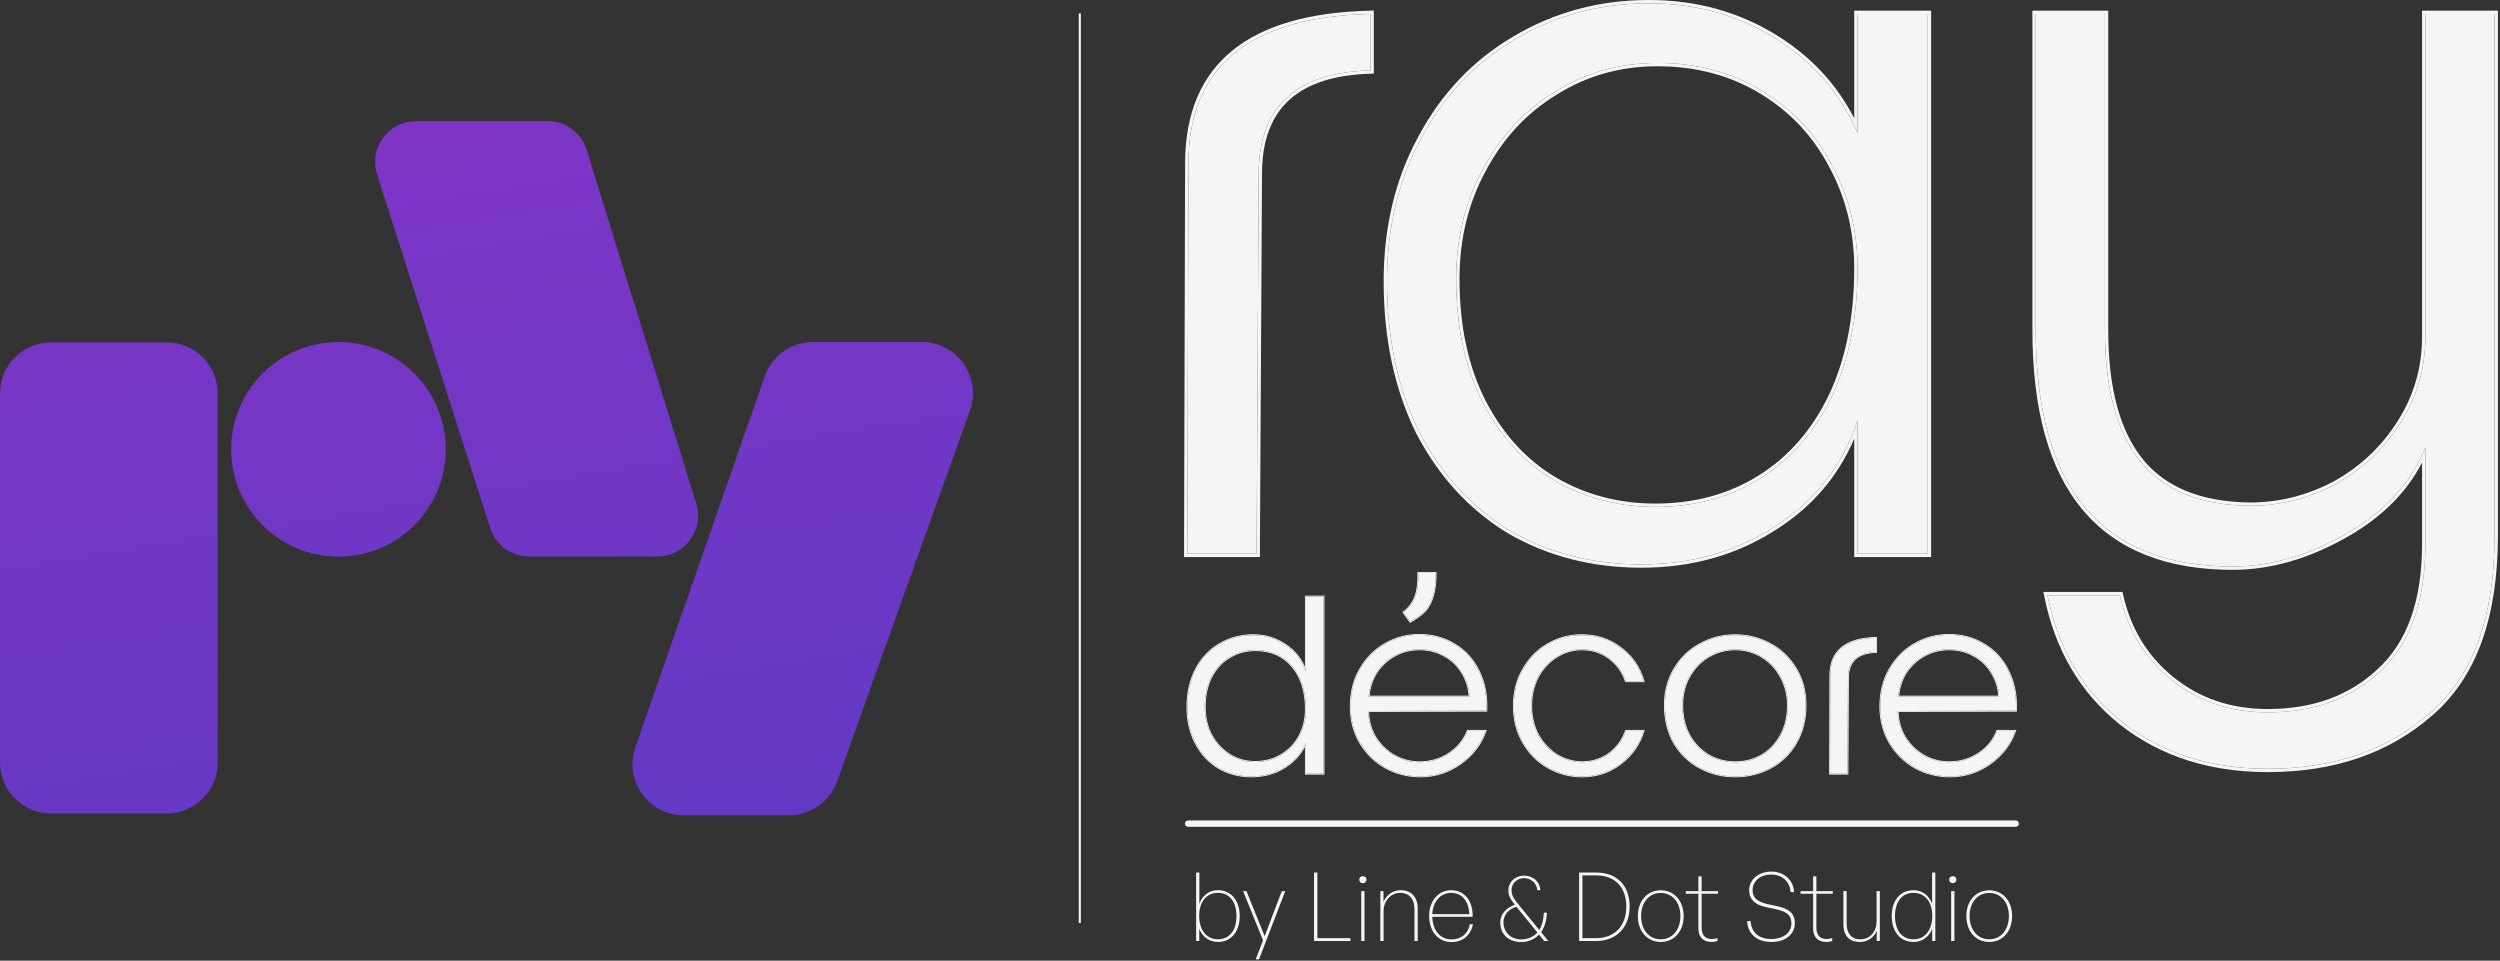 <svg xmlns="http://www.w3.org/2000/svg" width="687" height="264" viewBox="0 0 687 264" fill="none"><rect x="0" y="0" width="687" height="264" fill="#333333" stroke="none"/><path d="M0 108.131C0 100.369 6.292 94.078 14.053 94.078H45.773C53.534 94.078 59.826 100.369 59.826 108.131V209.513C59.826 217.274 53.534 223.566 45.773 223.566H14.053C6.292 223.566 0 217.274 0 209.513V108.131Z" fill="url(#paint0_linear_2411_837)"></path><path d="M122.494 123.484C122.494 139.77 109.292 152.971 93.007 152.971C76.721 152.971 63.52 139.77 63.52 123.484C63.52 107.199 76.721 93.997 93.007 93.997C109.292 93.997 122.494 107.199 122.494 123.484Z" fill="url(#paint1_linear_2411_837)"></path><path d="M103.627 47.957C101.306 40.703 106.718 33.288 114.335 33.288H150.474C155.4 33.288 159.753 36.496 161.212 41.202L191.334 138.368C193.576 145.603 188.169 152.94 180.595 152.94H145.428C140.539 152.94 136.21 149.78 134.72 145.124L103.627 47.957Z" fill="url(#paint2_linear_2411_837)"></path><path d="M266.536 112.787C269.813 103.633 263.028 93.997 253.305 93.997H223.419C217.441 93.997 212.118 97.778 210.15 103.422L174.59 205.366C171.404 214.501 178.185 224.048 187.859 224.048H216.808C222.743 224.048 228.038 220.319 230.038 214.731L266.536 112.787Z" fill="url(#paint3_linear_2411_837)"></path><path fill-rule="evenodd" clip-rule="evenodd" d="M296.436 253.651V3.685H297.017V253.651H296.436Z" fill="#F5F5F5"></path><path d="M623.196 211.262C607.398 211.262 594.038 206.971 583.116 198.39C572.388 189.808 565.562 178.203 562.637 163.575H582.53C584.676 173.132 589.357 180.836 596.573 186.687C603.985 192.734 612.859 195.757 623.196 195.757C635.873 195.757 646.21 191.953 654.207 184.347C662.398 176.74 666.494 165.136 666.494 149.533V122.91C662.593 132.662 655.377 140.561 644.845 146.607C634.313 152.653 623.878 155.676 613.541 155.676C577.459 155.676 559.418 134.027 559.418 90.729V3.84H578.435V90.729C578.435 106.722 581.653 118.717 588.089 126.713C594.525 134.71 604.57 138.806 618.222 139.001C626.414 139.001 634.215 137.05 641.627 133.15C649.038 129.054 654.987 123.495 659.473 116.474C664.154 109.257 666.494 101.261 666.494 92.484V3.84H685.51V147.192C685.51 169.427 679.659 185.615 667.957 195.757C656.255 206.094 641.334 211.262 623.196 211.262Z" fill="#F5F5F5"></path><path fill-rule="evenodd" clip-rule="evenodd" d="M582.551 199.109L582.544 199.104C571.634 190.376 564.704 178.574 561.74 163.755L561.521 162.661H583.262L583.423 163.375C585.526 172.743 590.102 180.263 597.149 185.977L597.151 185.979C604.386 191.881 613.051 194.842 623.196 194.842C635.676 194.842 645.775 191.105 653.576 183.684L653.581 183.68L653.584 183.677C661.525 176.303 665.58 164.985 665.58 149.533V127.112C661.343 135.321 654.566 142.081 645.3 147.4C634.654 153.512 624.064 156.591 613.541 156.591C595.311 156.591 581.487 151.114 572.247 140.025C563.032 128.968 558.504 112.482 558.504 90.729V2.925H579.349V90.729C579.349 106.623 582.551 118.375 588.802 126.14C595.014 133.858 604.756 137.892 618.229 138.086C626.263 138.085 633.914 136.174 641.192 132.345C648.469 128.322 654.301 122.87 658.702 115.981L658.706 115.976C663.288 108.911 665.58 101.088 665.58 92.484V2.925H686.425V147.192C686.425 169.571 680.535 186.065 668.558 196.446C656.663 206.951 641.517 212.177 623.196 212.177C607.222 212.177 593.656 207.834 582.551 199.109ZM667.957 195.757C679.659 185.615 685.51 169.427 685.51 147.192V3.84H666.494V92.484C666.494 101.261 664.154 109.257 659.473 116.474C654.987 123.495 649.038 129.054 641.627 133.15C634.215 137.05 626.414 139.001 618.222 139.001C604.57 138.806 594.525 134.71 588.089 126.713C581.653 118.717 578.435 106.722 578.435 90.729V3.84H559.418V90.729C559.418 134.027 577.459 155.676 613.541 155.676C623.878 155.676 634.313 152.653 644.845 146.607C654.602 141.006 661.514 133.814 665.58 125.032C665.902 124.335 666.207 123.627 666.494 122.91V149.533C666.494 165.136 662.398 176.74 654.207 184.347C646.21 191.953 635.873 195.757 623.196 195.757C612.859 195.757 603.985 192.734 596.573 186.687C589.357 180.836 584.676 173.132 582.53 163.575H562.637C562.698 163.882 562.761 164.186 562.825 164.49C565.85 178.688 572.613 189.988 583.116 198.39C594.038 206.971 607.398 211.262 623.196 211.262C641.334 211.262 656.255 206.094 667.957 195.757Z" fill="#F5F5F5"></path><path d="M451.063 155.092C437.606 155.092 425.513 151.971 414.786 145.73C404.254 139.294 395.965 130.225 389.919 118.522C384.068 106.625 381.142 92.875 381.142 77.272C381.142 62.644 384.263 49.577 390.504 38.069C396.745 26.367 405.327 17.298 416.249 10.861C427.366 4.23 439.653 0.915 453.111 0.915C465.984 0.915 477.588 4.133 487.925 10.569C498.262 17.005 505.771 25.684 510.452 36.606V3.84H529.761V152.166H510.452V115.597C506.356 127.884 498.847 137.539 487.925 144.56C477.198 151.581 464.911 155.092 451.063 155.092ZM400.158 76.687C400.158 89.754 402.596 101.066 407.472 110.623C412.348 119.985 418.882 127.104 427.073 131.98C435.46 136.856 444.724 139.294 454.866 139.294C465.788 139.294 475.443 136.661 483.829 131.395C492.216 126.129 498.75 118.62 503.431 108.868C508.112 98.921 510.452 87.219 510.452 73.761C510.452 63.424 508.112 53.965 503.431 45.383C498.945 36.801 492.509 29.975 484.122 24.904C475.735 19.833 466.179 17.298 455.452 17.298C445.115 17.298 435.753 19.931 427.366 25.197C418.979 30.268 412.348 37.387 407.472 46.553C402.596 55.525 400.158 65.57 400.158 76.687Z" fill="#F5F5F5"></path><path fill-rule="evenodd" clip-rule="evenodd" d="M414.318 146.516L414.309 146.51C403.625 139.981 395.224 130.783 389.106 118.942L389.102 118.934L389.098 118.926C383.175 106.883 380.228 92.99 380.228 77.272C380.228 62.511 383.378 49.291 389.699 37.636C396.015 25.795 404.711 16.6 415.783 10.075C427.047 3.356 439.496 0 453.111 0C466.144 0 477.918 3.261 488.409 9.793C497.694 15.574 504.742 23.149 509.538 32.508V2.926H530.675V153.081H509.538V120.58C505.132 130.858 498.089 139.113 488.423 145.327C477.536 152.452 465.073 156.006 451.063 156.006C437.458 156.006 425.205 152.85 414.326 146.521L414.318 146.516ZM509.538 118.15C509.859 117.312 510.164 116.461 510.452 115.597V152.166H529.761V3.84H510.452V36.606C510.158 35.921 509.854 35.245 509.538 34.577C504.818 24.604 497.614 16.601 487.925 10.569C477.588 4.133 465.984 0.915 453.111 0.915C439.653 0.915 427.366 4.23 416.249 10.861C405.327 17.298 396.745 26.367 390.504 38.069C384.263 49.577 381.142 62.644 381.142 77.272C381.142 92.875 384.068 106.625 389.919 118.522C395.965 130.225 404.254 139.294 414.786 145.73C425.513 151.971 437.606 155.092 451.063 155.092C464.911 155.092 477.198 151.581 487.925 144.56C498.079 138.032 505.284 129.229 509.538 118.15ZM502.624 45.814L502.62 45.807C498.213 37.375 491.894 30.672 483.649 25.687C475.418 20.71 466.028 18.212 455.452 18.212C445.279 18.212 436.087 20.801 427.852 25.971L427.846 25.975L427.839 25.979C419.602 30.96 413.083 37.953 408.28 46.983L408.276 46.99C403.479 55.816 401.073 65.708 401.073 76.687C401.073 89.639 403.489 100.802 408.285 110.204C413.09 119.429 419.51 126.412 427.537 131.191C435.776 135.981 444.88 138.379 454.866 138.379C465.635 138.379 475.117 135.786 483.343 130.62C491.569 125.455 497.991 118.085 502.605 108.476C507.216 98.675 509.538 87.112 509.538 73.761C509.538 63.568 507.231 54.261 502.628 45.821L502.624 45.814ZM503.431 108.868C498.75 118.62 492.216 126.129 483.829 131.395C475.443 136.661 465.788 139.294 454.866 139.294C444.724 139.294 435.46 136.856 427.073 131.98C418.882 127.104 412.348 119.985 407.472 110.623C402.596 101.066 400.158 89.754 400.158 76.687C400.158 65.57 402.596 55.525 407.472 46.553C412.348 37.387 418.979 30.268 427.366 25.197C435.753 19.931 445.115 17.298 455.452 17.298C466.179 17.298 475.735 19.833 484.122 24.904C492.509 29.975 498.945 36.801 503.431 45.383C508.112 53.965 510.452 63.424 510.452 73.761C510.452 87.219 508.112 98.921 503.431 108.868Z" fill="#F5F5F5"></path><path d="M326.58 44.505C326.775 18.175 343.451 4.62 376.607 3.84V19.345C356.128 19.93 345.889 29.39 345.889 47.723L345.304 152.166H326.288L326.58 44.505Z" fill="#F5F5F5"></path><path fill-rule="evenodd" clip-rule="evenodd" d="M325.666 44.498C325.765 31.128 330.059 20.869 338.656 13.881C347.217 6.923 359.909 3.318 376.586 2.925L377.522 2.903V20.234L376.634 20.259C366.514 20.548 359.085 23.027 354.189 27.55C349.311 32.057 346.803 38.727 346.803 47.723V47.728L346.213 153.08H325.371L325.666 44.498ZM326.288 152.166L326.58 44.505C326.773 18.418 343.144 4.871 375.693 3.864C375.996 3.855 376.301 3.847 376.607 3.84V19.345C356.128 19.93 345.889 29.39 345.889 47.723L345.304 152.166H326.288Z" fill="#F5F5F5"></path><path d="M535.859 213.36C532.47 213.36 529.303 212.574 526.356 211.003C523.459 209.382 521.126 207.123 519.358 204.226C517.59 201.279 516.706 197.915 516.706 194.134C516.706 190.254 517.566 186.841 519.284 183.894C521.003 180.899 523.287 178.591 526.135 176.97C529.033 175.3 532.151 174.465 535.49 174.465C539.174 174.465 542.439 175.349 545.288 177.117C548.185 178.836 550.395 181.292 551.917 184.484C553.489 187.627 554.176 191.236 553.98 195.312L521.494 195.386C521.543 198.038 522.206 200.444 523.483 202.605C524.809 204.717 526.528 206.386 528.64 207.614C530.801 208.842 533.133 209.456 535.638 209.456C538.683 209.456 541.408 208.645 543.814 207.025C546.221 205.404 547.891 203.342 548.824 200.837H553.759C552.531 204.422 550.248 207.418 546.908 209.824C543.569 212.181 539.886 213.36 535.859 213.36ZM549.339 191.408C549.241 189.051 548.578 186.89 547.35 184.926C546.172 182.912 544.551 181.341 542.489 180.211C540.426 179.033 538.118 178.443 535.564 178.443C533.158 178.443 530.923 179.008 528.861 180.138C526.847 181.218 525.178 182.74 523.852 184.705C522.575 186.669 521.838 188.904 521.642 191.408H549.339Z" fill="#F5F5F5"></path><path fill-rule="evenodd" clip-rule="evenodd" d="M526.236 211.217C523.301 209.575 520.938 207.286 519.149 204.353L519.148 204.352C517.355 201.363 516.461 197.955 516.461 194.134C516.461 190.217 517.329 186.76 519.072 183.772C520.811 180.741 523.125 178.4 526.013 176.757C528.948 175.066 532.108 174.22 535.49 174.22C539.214 174.22 542.525 175.114 545.415 176.908C548.355 178.652 550.596 181.144 552.138 184.376C553.73 187.562 554.423 191.214 554.225 195.324L554.214 195.557L521.746 195.631C521.83 198.143 522.48 200.424 523.693 202.477C524.998 204.554 526.687 206.195 528.762 207.401C530.885 208.608 533.176 209.21 535.638 209.21C538.636 209.21 541.314 208.413 543.677 206.821C546.045 205.227 547.68 203.204 548.594 200.751L548.653 200.592H554.102L553.991 200.917C552.745 204.554 550.429 207.59 547.052 210.023L547.05 210.024C543.67 212.41 539.937 213.605 535.859 213.605C532.431 213.605 529.223 212.81 526.241 211.219L526.236 211.217ZM523.483 202.605C522.246 200.511 521.585 198.186 521.501 195.631C521.498 195.55 521.496 195.468 521.494 195.386L553.98 195.312C554.176 191.236 553.489 187.627 551.917 184.484C550.395 181.292 548.185 178.836 545.288 177.117C542.439 175.349 539.174 174.465 535.49 174.465C532.151 174.465 529.033 175.3 526.135 176.97C523.287 178.591 521.003 180.899 519.284 183.894C517.566 186.841 516.706 190.254 516.706 194.134C516.706 197.915 517.59 201.279 519.358 204.226C521.126 207.123 523.459 209.382 526.356 211.003C529.303 212.574 532.47 213.36 535.859 213.36C539.886 213.36 543.569 212.181 546.908 209.824C550.171 207.473 552.426 204.559 553.673 201.082C553.702 201.001 553.731 200.919 553.759 200.837H548.824C547.891 203.342 546.221 205.404 543.814 207.025C541.408 208.645 538.683 209.456 535.638 209.456C533.133 209.456 530.801 208.842 528.64 207.614C526.528 206.386 524.809 204.717 523.483 202.605ZM547.139 185.05C545.983 183.075 544.395 181.535 542.371 180.426L542.367 180.424C540.344 179.268 538.078 178.689 535.564 178.689C533.198 178.689 531.004 179.243 528.979 180.353L528.977 180.354C527 181.414 525.36 182.908 524.056 184.84C522.849 186.698 522.132 188.804 521.909 191.163H549.081C548.949 188.947 548.303 186.912 547.142 185.056L547.139 185.05ZM549.327 191.163C549.332 191.244 549.336 191.326 549.339 191.408H521.642C521.648 191.326 521.655 191.244 521.663 191.163C521.887 188.757 522.617 186.605 523.852 184.705C525.178 182.74 526.847 181.218 528.861 180.138C530.923 179.008 533.158 178.443 535.564 178.443C538.118 178.443 540.426 179.033 542.489 180.211C544.551 181.341 546.172 182.912 547.35 184.926C548.535 186.822 549.194 188.901 549.327 191.163Z" fill="#F5F5F5"></path><path d="M502.968 185.515C503.017 178.886 507.216 175.473 515.564 175.276V179.18C510.408 179.328 507.829 181.709 507.829 186.326L507.682 212.624H502.894L502.968 185.515Z" fill="#F5F5F5"></path><path fill-rule="evenodd" clip-rule="evenodd" d="M502.722 185.514C502.747 182.144 503.83 179.556 505.999 177.793C508.158 176.038 511.358 175.13 515.558 175.031L515.809 175.025V179.419L515.571 179.426C513.025 179.498 511.159 180.122 509.93 181.257C508.705 182.388 508.075 184.063 508.075 186.326V186.327L507.926 212.869H502.648L502.722 185.514ZM502.894 212.624L502.968 185.515C503.016 178.951 507.133 175.54 515.319 175.283C515.4 175.28 515.482 175.278 515.564 175.276V179.18C510.408 179.328 507.829 181.709 507.829 186.326L507.682 212.624H502.894Z" fill="#F5F5F5"></path><path d="M476.874 213.36C473.338 213.36 470.097 212.574 467.151 211.003C464.204 209.431 461.847 207.172 460.079 204.226C458.36 201.23 457.501 197.768 457.501 193.839C457.501 190.009 458.385 186.645 460.153 183.747C461.921 180.801 464.278 178.542 467.224 176.97C470.171 175.35 473.388 174.539 476.874 174.539C480.312 174.539 483.504 175.35 486.451 176.97C489.397 178.542 491.754 180.801 493.522 183.747C495.29 186.645 496.174 190.009 496.174 193.839C496.174 197.768 495.29 201.23 493.522 204.226C491.804 207.172 489.471 209.431 486.524 211.003C483.578 212.574 480.361 213.36 476.874 213.36ZM462.289 193.839C462.289 196.884 462.927 199.609 464.204 202.016C465.53 204.373 467.298 206.215 469.508 207.541C471.718 208.817 474.173 209.456 476.874 209.456C479.526 209.456 481.957 208.817 484.167 207.541C486.377 206.215 488.12 204.373 489.397 202.016C490.674 199.659 491.312 196.933 491.312 193.839C491.312 190.942 490.649 188.314 489.323 185.957C488.047 183.6 486.303 181.758 484.093 180.432C481.883 179.106 479.477 178.443 476.874 178.443C474.222 178.443 471.767 179.106 469.508 180.432C467.298 181.758 465.53 183.6 464.204 185.957C462.927 188.265 462.289 190.893 462.289 193.839Z" fill="#F5F5F5"></path><path fill-rule="evenodd" clip-rule="evenodd" d="M459.866 204.348C458.123 201.31 457.255 197.805 457.255 193.839C457.255 189.97 458.149 186.561 459.943 183.62C461.733 180.637 464.121 178.347 467.107 176.754C470.091 175.114 473.348 174.294 476.874 174.294C480.352 174.294 483.584 175.114 486.567 176.754C489.553 178.347 491.942 180.637 493.732 183.62C495.526 186.561 496.419 189.97 496.419 193.839C496.419 197.806 495.527 201.312 493.734 204.35C491.993 207.335 489.627 209.626 486.64 211.219C483.656 212.81 480.399 213.605 476.874 213.605C473.301 213.605 470.019 212.811 467.035 211.219C464.048 209.626 461.659 207.335 459.869 204.352L459.866 204.348ZM493.522 204.226C495.29 201.23 496.174 197.768 496.174 193.839C496.174 190.009 495.29 186.645 493.522 183.747C491.754 180.801 489.397 178.542 486.451 176.97C483.504 175.35 480.312 174.539 476.874 174.539C473.388 174.539 470.171 175.35 467.224 176.97C464.278 178.542 461.921 180.801 460.153 183.747C458.385 186.645 457.501 190.009 457.501 193.839C457.501 197.768 458.36 201.23 460.079 204.226C461.847 207.172 464.204 209.431 467.151 211.003C470.097 212.574 473.338 213.36 476.874 213.36C480.361 213.36 483.578 212.574 486.524 211.003C489.471 209.431 491.804 207.172 493.522 204.226ZM489.108 186.074C487.851 183.754 486.138 181.945 483.967 180.643C481.796 179.34 479.433 178.689 476.874 178.689C474.266 178.689 471.854 179.34 469.633 180.643C467.462 181.946 465.724 183.755 464.418 186.077C463.164 188.344 462.534 190.929 462.534 193.839C462.534 196.847 463.164 199.532 464.419 201.898C465.725 204.218 467.462 206.027 469.632 207.329C471.802 208.583 474.214 209.21 476.874 209.21C479.484 209.21 481.872 208.583 484.042 207.329C486.212 206.027 487.925 204.219 489.181 201.899C490.436 199.583 491.067 196.899 491.067 193.839C491.067 190.981 490.413 188.395 489.11 186.077L489.108 186.074ZM484.167 207.541C481.957 208.817 479.526 209.456 476.874 209.456C474.173 209.456 471.718 208.817 469.508 207.541C467.298 206.215 465.53 204.373 464.204 202.016C462.927 199.609 462.289 196.884 462.289 193.839C462.289 190.893 462.927 188.265 464.204 185.957C465.53 183.6 467.298 181.758 469.508 180.432C471.767 179.106 474.222 178.443 476.874 178.443C479.477 178.443 481.883 179.106 484.093 180.432C486.303 181.758 488.047 183.6 489.323 185.957C490.649 188.314 491.312 190.942 491.312 193.839C491.312 196.933 490.674 199.659 489.397 202.016C488.12 204.373 486.377 206.215 484.167 207.541Z" fill="#F5F5F5"></path><path d="M434.778 213.36C431.438 213.36 428.32 212.55 425.422 210.929C422.574 209.308 420.29 207.025 418.572 204.078C416.853 201.132 415.993 197.768 415.993 193.986C415.993 190.205 416.853 186.841 418.572 183.894C420.29 180.899 422.574 178.591 425.422 176.97C428.271 175.35 431.365 174.539 434.704 174.539C438.78 174.539 442.34 175.718 445.385 178.075C448.479 180.383 450.566 183.428 451.647 187.209H446.785C445.901 184.607 444.379 182.495 442.218 180.874C440.057 179.254 437.552 178.443 434.704 178.443C432.199 178.443 429.867 179.131 427.706 180.506C425.594 181.832 423.9 183.673 422.623 186.031C421.395 188.388 420.782 191.04 420.782 193.986C420.782 196.884 421.395 199.511 422.623 201.868C423.9 204.177 425.594 206.018 427.706 207.393C429.867 208.719 432.199 209.407 434.704 209.456C437.552 209.456 440.057 208.67 442.218 207.099C444.379 205.478 445.901 203.391 446.785 200.837H451.647C450.566 204.471 448.479 207.467 445.385 209.824C442.34 212.181 438.805 213.36 434.778 213.36Z" fill="#F5F5F5"></path><path fill-rule="evenodd" clip-rule="evenodd" d="M425.303 211.143L425.301 211.142C422.414 209.499 420.099 207.184 418.36 204.202C416.617 201.214 415.748 197.806 415.748 193.986C415.748 190.167 416.617 186.759 418.359 183.772C420.099 180.74 422.413 178.4 425.301 176.757C428.187 175.115 431.323 174.294 434.704 174.294C438.83 174.294 442.444 175.488 445.534 177.88C448.671 180.221 450.788 183.311 451.883 187.142L451.972 187.455H446.609L446.553 187.288C445.684 184.731 444.191 182.661 442.071 181.071C439.955 179.484 437.502 178.689 434.704 178.689C432.247 178.689 429.96 179.362 427.838 180.713L427.836 180.714C425.764 182.015 424.098 183.824 422.84 186.146C421.633 188.464 421.027 191.076 421.027 193.986C421.027 196.847 421.632 199.434 422.839 201.752C424.097 204.025 425.763 205.834 427.837 207.186C429.96 208.488 432.248 209.162 434.706 209.21C437.505 209.21 439.957 208.439 442.072 206.901C444.193 205.31 445.685 203.264 446.553 200.757L446.61 200.592H451.976L451.882 200.907C450.786 204.592 448.668 207.631 445.535 210.019C442.445 212.41 438.856 213.605 434.778 213.605C431.397 213.605 428.237 212.784 425.303 211.143ZM445.385 209.824C448.409 207.52 450.471 204.606 451.572 201.082C451.597 201.001 451.622 200.919 451.647 200.837H446.785C445.901 203.391 444.379 205.478 442.218 207.099C440.057 208.67 437.552 209.456 434.704 209.456C432.199 209.407 429.867 208.719 427.706 207.393C425.594 206.018 423.9 204.177 422.623 201.868C421.395 199.511 420.782 196.884 420.782 193.986C420.782 191.04 421.395 188.388 422.623 186.031C423.9 183.673 425.594 181.832 427.706 180.506C429.867 179.131 432.199 178.443 434.704 178.443C437.552 178.443 440.057 179.254 442.218 180.874C444.379 182.495 445.901 184.607 446.785 187.209H451.647C451.623 187.127 451.599 187.045 451.575 186.964C450.475 183.296 448.412 180.333 445.385 178.075C442.34 175.718 438.78 174.539 434.704 174.539C431.365 174.539 428.271 175.35 425.422 176.97C422.574 178.591 420.29 180.899 418.572 183.894C416.853 186.841 415.993 190.205 415.993 193.986C415.993 197.768 416.853 201.132 418.572 204.078C420.29 207.025 422.574 209.308 425.422 210.929C428.32 212.55 431.438 213.36 434.778 213.36C438.805 213.36 442.34 212.181 445.385 209.824Z" fill="#F5F5F5"></path><path d="M390.329 213.36C386.94 213.36 383.773 212.574 380.826 211.003C377.929 209.382 375.596 207.123 373.828 204.226C372.06 201.279 371.176 197.915 371.176 194.134C371.176 190.254 372.036 186.841 373.755 183.895C375.473 180.899 377.757 178.591 380.605 176.97C383.503 175.301 386.621 174.466 389.961 174.466C393.644 174.466 396.91 175.35 399.758 177.118C402.655 178.836 404.865 181.292 406.388 184.484C407.959 187.627 408.647 191.237 408.45 195.313L375.965 195.386C376.014 198.038 376.677 200.445 377.953 202.605C379.279 204.717 380.998 206.387 383.11 207.614C385.271 208.842 387.603 209.456 390.108 209.456C393.153 209.456 395.878 208.646 398.285 207.025C400.691 205.405 402.361 203.342 403.294 200.837H408.229C407.002 204.422 404.718 207.418 401.379 209.824C398.039 212.182 394.356 213.36 390.329 213.36ZM403.809 191.408C403.711 189.051 403.048 186.89 401.821 184.926C400.642 182.913 399.021 181.341 396.959 180.212C394.896 179.033 392.588 178.444 390.034 178.444C387.628 178.444 385.394 179.008 383.331 180.138C381.317 181.218 379.648 182.741 378.322 184.705C377.045 186.669 376.308 188.904 376.112 191.408H403.809ZM385.688 168.278C387.26 167.05 388.34 165.602 388.929 163.932C389.568 162.213 389.838 160.052 389.74 157.449H394.528C394.528 160.101 394.258 162.262 393.718 163.932C393.226 165.602 392.49 166.952 391.508 167.983C390.525 168.966 389.199 169.923 387.53 170.856L385.688 168.278Z" fill="#F5F5F5"></path><path fill-rule="evenodd" clip-rule="evenodd" d="M380.707 211.217C377.772 209.575 375.408 207.286 373.619 204.354L373.618 204.352C371.825 201.364 370.931 197.955 370.931 194.134C370.931 190.217 371.799 186.761 373.542 183.772C375.282 180.741 377.596 178.401 380.484 176.757C383.418 175.067 386.578 174.22 389.961 174.22C393.684 174.22 396.995 175.114 399.885 176.908C402.825 178.652 405.066 181.144 406.608 184.376C408.201 187.562 408.893 191.214 408.695 195.324L408.684 195.557L376.216 195.631C376.3 198.143 376.95 200.424 378.163 202.478C379.468 204.555 381.157 206.195 383.232 207.402C385.355 208.608 387.646 209.211 390.108 209.211C393.107 209.211 395.784 208.414 398.148 206.822C400.515 205.227 402.15 203.204 403.064 200.752L403.123 200.592H408.573L408.461 200.917C407.216 204.554 404.899 207.59 401.522 210.023L401.52 210.025C398.14 212.411 394.407 213.606 390.329 213.606C386.901 213.606 383.694 212.81 380.711 211.219L380.707 211.217ZM383.11 207.614C380.998 206.387 379.279 204.717 377.953 202.605C376.716 200.511 376.055 198.187 375.971 195.632C375.968 195.55 375.966 195.468 375.965 195.386L408.45 195.313C408.647 191.237 407.959 187.627 406.388 184.484C404.865 181.292 402.655 178.836 399.758 177.118C396.91 175.35 393.644 174.466 389.961 174.466C386.621 174.466 383.503 175.301 380.605 176.97C377.757 178.591 375.473 180.899 373.755 183.895C372.036 186.841 371.176 190.254 371.176 194.134C371.176 197.915 372.06 201.279 373.828 204.226C375.596 207.123 377.929 209.382 380.826 211.003C383.773 212.574 386.94 213.36 390.329 213.36C394.356 213.36 398.039 212.182 401.379 209.824C404.642 207.473 406.896 204.559 408.143 201.083C408.173 201.001 408.201 200.919 408.229 200.837H403.294C402.361 203.342 400.691 205.405 398.285 207.025C395.878 208.646 393.153 209.456 390.108 209.456C387.603 209.456 385.271 208.842 383.11 207.614ZM401.609 185.05C400.453 183.075 398.865 181.535 396.841 180.427L396.837 180.425C394.814 179.269 392.549 178.689 390.034 178.689C387.668 178.689 385.474 179.244 383.449 180.353L383.447 180.354C381.47 181.415 379.831 182.909 378.526 184.84C377.319 186.698 376.603 188.804 376.379 191.163H403.551C403.419 188.947 402.773 186.913 401.613 185.056L401.609 185.05ZM403.797 191.163C403.802 191.245 403.806 191.326 403.809 191.408H376.112C376.118 191.326 376.125 191.245 376.133 191.163C376.357 188.758 377.087 186.605 378.322 184.705C379.648 182.741 381.317 181.218 383.331 180.138C385.394 179.008 387.628 178.444 390.034 178.444C392.588 178.444 394.896 179.033 396.959 180.212C399.021 181.341 400.642 182.913 401.821 184.926C403.006 186.822 403.664 188.901 403.797 191.163ZM385.352 168.229L385.537 168.085C387.077 166.882 388.126 165.47 388.698 163.85L388.699 163.846C389.323 162.168 389.592 160.042 389.495 157.459L389.485 157.204H394.773V157.449C394.773 160.114 394.502 162.302 393.952 164.004C393.452 165.702 392.699 167.088 391.685 168.153L391.681 168.157C390.678 169.16 389.332 170.13 387.649 171.07L387.458 171.177L385.352 168.229ZM393.718 163.932C394.241 162.314 394.511 160.235 394.527 157.695C394.528 157.613 394.528 157.532 394.528 157.449H389.74C389.743 157.532 389.746 157.613 389.748 157.695C389.82 160.188 389.548 162.267 388.929 163.932C388.34 165.602 387.26 167.05 385.688 168.278L387.53 170.856C389.199 169.923 390.525 168.966 391.508 167.983C392.49 166.952 393.226 165.602 393.718 163.932Z" fill="#F5F5F5"></path><path d="M343.893 213.36C340.554 213.36 337.534 212.574 334.833 211.003C332.181 209.382 330.094 207.123 328.571 204.226C327.049 201.328 326.288 198.038 326.288 194.355C326.288 190.377 327.074 186.89 328.645 183.894C330.266 180.85 332.451 178.542 335.201 176.97C337.951 175.349 341.021 174.539 344.409 174.539C347.699 174.539 350.67 175.448 353.322 177.265C355.974 179.033 357.816 181.464 358.847 184.557V163.932H363.709V212.623H358.847V204.152C357.669 206.902 355.729 209.137 353.028 210.855C350.327 212.525 347.282 213.36 343.893 213.36ZM331.076 194.281C331.076 197.178 331.69 199.781 332.918 202.089C334.194 204.348 335.889 206.141 338 207.467C340.112 208.744 342.396 209.382 344.851 209.382C347.552 209.382 349.958 208.744 352.07 207.467C354.231 206.19 355.901 204.447 357.079 202.237C358.258 200.027 358.847 197.571 358.847 194.87C358.847 189.959 357.595 186.031 355.09 183.084C352.586 180.138 349.222 178.664 344.998 178.664C342.396 178.664 340.038 179.303 337.927 180.58C335.815 181.807 334.145 183.6 332.918 185.957C331.69 188.314 331.076 191.089 331.076 194.281Z" fill="#F5F5F5"></path><path fill-rule="evenodd" clip-rule="evenodd" d="M334.705 211.212C332.013 209.567 329.896 207.274 328.354 204.34C326.811 201.403 326.042 198.073 326.042 194.355C326.042 190.344 326.835 186.817 328.428 183.78L328.428 183.779C330.069 180.698 332.285 178.354 335.078 176.758C337.868 175.114 340.98 174.294 344.409 174.294C347.747 174.294 350.766 175.216 353.46 177.061C355.787 178.614 357.502 180.669 358.602 183.224V163.686H363.954V212.869H358.602V205.244C357.383 207.591 355.567 209.53 353.159 211.062L353.157 211.064C350.414 212.759 347.324 213.605 343.893 213.605C340.514 213.605 337.45 212.809 334.709 211.215L334.705 211.212ZM358.602 204.694C358.687 204.516 358.769 204.335 358.847 204.152V212.623H363.709V163.932H358.847V184.557C358.77 184.326 358.688 184.098 358.602 183.874C357.536 181.103 355.776 178.9 353.322 177.265C350.67 175.448 347.699 174.539 344.409 174.539C341.021 174.539 337.951 175.349 335.201 176.97C332.451 178.542 330.266 180.85 328.645 183.894C327.074 186.89 326.288 190.377 326.288 194.355C326.288 198.038 327.049 201.328 328.571 204.226C330.094 207.123 332.181 209.382 334.833 211.003C337.534 212.574 340.554 213.36 343.893 213.36C347.282 213.36 350.327 212.525 353.028 210.855C355.549 209.251 357.407 207.197 358.602 204.694ZM351.943 207.257L351.945 207.256C354.067 206.002 355.705 204.291 356.863 202.121C358.021 199.95 358.602 197.534 358.602 194.87C358.602 190.002 357.361 186.134 354.903 183.243C352.45 180.357 349.157 178.91 344.998 178.91C342.438 178.91 340.125 179.537 338.054 180.789L338.05 180.792C335.982 181.994 334.343 183.75 333.135 186.07C331.929 188.386 331.321 191.12 331.321 194.281C331.321 197.142 331.927 199.703 333.133 201.971C334.39 204.195 336.055 205.955 338.129 207.258C340.202 208.511 342.441 209.137 344.851 209.137C347.512 209.137 349.873 208.508 351.943 207.257ZM338 207.467C335.889 206.141 334.194 204.348 332.918 202.089C331.69 199.781 331.076 197.178 331.076 194.281C331.076 191.089 331.69 188.314 332.918 185.957C334.145 183.6 335.815 181.807 337.927 180.58C340.038 179.303 342.396 178.664 344.998 178.664C349.222 178.664 352.586 180.138 355.09 183.084C357.595 186.031 358.847 189.959 358.847 194.87C358.847 197.571 358.258 200.027 357.079 202.237C355.901 204.447 354.231 206.19 352.07 207.467C349.958 208.744 347.552 209.382 344.851 209.382C342.396 209.382 340.112 208.744 338 207.467Z" fill="#F5F5F5"></path><path d="M546.643 258.854C542.948 258.854 540.354 255.945 540.354 251.725C540.354 247.558 542.948 244.649 546.643 244.649C550.339 244.649 552.933 247.558 552.933 251.725C552.933 255.945 550.339 258.854 546.643 258.854ZM546.643 258.12C549.788 258.12 552.042 255.578 552.042 251.725C552.042 247.925 549.788 245.383 546.643 245.383C543.499 245.383 541.245 247.925 541.245 251.725C541.245 255.578 543.499 258.12 546.643 258.12Z" fill="#F5F5F5"></path><path d="M537.623 241.714C537.623 242.29 537.204 242.71 536.627 242.71C536.05 242.71 535.631 242.29 535.631 241.714C535.631 241.164 536.05 240.77 536.627 240.77C537.204 240.77 537.623 241.164 537.623 241.714ZM537.073 258.592H536.181V244.885H537.073V258.592Z" fill="#F5F5F5"></path><path d="M519.853 251.725C519.853 247.427 522.186 244.623 525.855 244.623C528.135 244.623 530.074 246.012 530.939 248.318V239.774H531.83V258.592H530.965V255.237C530.074 257.517 528.161 258.854 525.855 258.854C522.159 258.854 519.853 256.05 519.853 251.725ZM520.744 251.725C520.744 255.709 522.684 258.12 525.855 258.12C528.973 258.12 530.991 255.552 530.991 251.673C530.991 247.742 528.895 245.357 525.855 245.357C522.684 245.357 520.744 247.768 520.744 251.725Z" fill="#F5F5F5"></path><path d="M515.687 253.193V244.885H516.578V258.592H515.713V255.761C515.032 257.543 513.276 258.854 511.127 258.854C508.322 258.854 506.566 257.308 506.566 253.901V244.885H507.458V253.665C507.458 256.914 509.082 258.12 511.258 258.12C513.931 258.12 515.687 255.945 515.687 253.193Z" fill="#F5F5F5"></path><path d="M503.492 257.779V258.592C502.889 258.801 502.417 258.854 501.945 258.854C499.954 258.854 498.25 257.937 498.25 255.027V245.593H494.791V244.885H498.25V240.823H499.141V244.885H503.649V245.593H499.141V254.87C499.141 257.281 500.373 258.041 501.998 258.041C502.522 258.041 502.915 257.989 503.492 257.779Z" fill="#F5F5F5"></path><path d="M493.223 253.717C493.223 256.39 491.022 258.854 486.802 258.854C482.609 258.854 480.25 256.469 480.119 253.114H481.062C481.298 256.102 483.133 258.041 486.802 258.041C489.842 258.041 492.28 256.443 492.28 253.796C492.28 251.463 491.048 250.494 487.824 249.812L485.806 249.393C483.5 248.921 480.669 247.978 480.669 244.623C480.669 241.792 483.159 239.512 486.75 239.512C490.13 239.512 492.83 241.714 493.013 245.147H492.044C491.886 242.369 489.816 240.325 486.75 240.325C483.395 240.325 481.613 242.421 481.613 244.597C481.613 247.322 483.867 248.056 486.33 248.58L488.296 249C491.388 249.655 493.223 250.834 493.223 253.717Z" fill="#F5F5F5"></path><path d="M471.96 257.779V258.592C471.357 258.801 470.886 258.854 470.414 258.854C468.422 258.854 466.719 257.937 466.719 255.027V245.593H463.259V244.885H466.719V240.823H467.61V244.885H472.117V245.593H467.61V254.87C467.61 257.281 468.841 258.041 470.466 258.041C470.99 258.041 471.384 257.989 471.96 257.779Z" fill="#F5F5F5"></path><path d="M456.375 258.854C452.679 258.854 450.085 255.945 450.085 251.725C450.085 247.558 452.679 244.649 456.375 244.649C460.07 244.649 462.665 247.558 462.665 251.725C462.665 255.945 460.07 258.854 456.375 258.854ZM456.375 258.12C459.52 258.12 461.773 255.578 461.773 251.725C461.773 247.925 459.52 245.383 456.375 245.383C453.23 245.383 450.976 247.925 450.976 251.725C450.976 255.578 453.23 258.12 456.375 258.12Z" fill="#F5F5F5"></path><path d="M438.575 258.592H433.936V239.774H438.575C444.629 239.774 447.826 243.601 447.826 249.131C447.826 254.53 444.498 258.592 438.575 258.592ZM434.853 240.561V257.806H438.601C443.921 257.806 446.909 254.189 446.909 249.131C446.909 244.02 444 240.561 438.601 240.561H434.853Z" fill="#F5F5F5"></path><path d="M417.521 248.842L422.998 255.552C423.732 254.398 424.125 252.852 424.256 250.808H425.095C424.964 253.062 424.44 254.844 423.496 256.154L425.488 258.592H424.361L422.92 256.836C421.609 258.225 419.775 258.88 418.071 258.88C414.559 258.88 412.279 256.783 412.279 253.507C412.279 251.044 414.088 249.367 416.289 248.633C415.057 247.086 414.507 246.195 414.507 244.597C414.507 242.343 416.42 240.613 418.805 240.613C421.269 240.613 423.182 242.29 423.287 244.623H422.448C422.291 242.526 420.535 241.321 418.805 241.321C416.892 241.321 415.372 242.736 415.372 244.597C415.372 246.195 416.132 247.139 417.521 248.842ZM413.144 253.481C413.144 255.578 414.612 258.146 418.097 258.146C419.749 258.146 421.4 257.439 422.474 256.259L416.708 249.183C414.743 249.733 413.144 251.306 413.144 253.481Z" fill="#F5F5F5"></path><path d="M398.888 258.88C395.193 258.88 392.729 255.971 392.729 251.594C392.729 247.611 395.298 244.623 398.757 244.623C402.426 244.623 404.811 247.558 404.68 251.935H393.594C393.725 255.709 395.743 258.146 398.888 258.146C401.561 258.146 403.422 256.574 403.894 253.979H404.759C404.235 256.967 401.955 258.88 398.888 258.88ZM398.757 245.357C395.874 245.357 393.751 247.742 393.594 251.201H403.763C403.579 247.532 401.719 245.357 398.757 245.357Z" fill="#F5F5F5"></path><path d="M380.209 250.336V258.592H379.318V244.885H380.183V247.794C380.995 245.933 382.804 244.623 384.874 244.623C387.783 244.623 389.591 246.458 389.591 249.681V258.592H388.7V249.996C388.7 247.034 387.285 245.357 384.717 245.357C382.227 245.357 380.209 247.584 380.209 250.336Z" fill="#F5F5F5"></path><path d="M375.513 241.714C375.513 242.29 375.093 242.71 374.517 242.71C373.94 242.71 373.521 242.29 373.521 241.714C373.521 241.164 373.94 240.77 374.517 240.77C375.093 240.77 375.513 241.164 375.513 241.714ZM374.962 258.592H374.071V244.885H374.962V258.592Z" fill="#F5F5F5"></path><path d="M371.108 258.592H361.096V239.774H362.014V257.806H371.108V258.592Z" fill="#F5F5F5"></path><path d="M353.182 244.885L345.975 263.65H345.057L347.075 258.408L341.598 244.885H342.541L347.521 257.255L352.238 244.885H353.182Z" fill="#F5F5F5"></path><path d="M340.671 251.725C340.671 256.05 338.338 258.854 334.669 258.854C332.389 258.854 330.45 257.517 329.559 255.237V258.592H328.694V239.774H329.585V248.344C330.423 245.986 332.363 244.623 334.669 244.623C338.312 244.623 340.671 247.427 340.671 251.725ZM339.78 251.725C339.78 247.768 337.814 245.357 334.643 245.357C331.629 245.357 329.532 247.742 329.532 251.673C329.532 255.552 331.576 258.12 334.643 258.12C337.814 258.12 339.78 255.709 339.78 251.725Z" fill="#F5F5F5"></path><path fill-rule="evenodd" clip-rule="evenodd" d="M325.612 226.329C325.612 225.847 326.002 225.457 326.484 225.457L553.909 225.457C554.391 225.457 554.781 225.847 554.781 226.329C554.781 226.81 554.391 227.201 553.909 227.201L326.484 227.201C326.002 227.201 325.612 226.81 325.612 226.329Z" fill="#F5F5F5"></path><defs><linearGradient id="paint0_linear_2411_837" x1="343.212" y1="4.10701e-06" x2="399.572" y2="342.039" gradientUnits="userSpaceOnUse"><stop stop-color="#7E35C6"></stop><stop offset="1" stop-color="#4F3CC2"></stop></linearGradient><linearGradient id="paint1_linear_2411_837" x1="343.212" y1="4.10701e-06" x2="399.572" y2="342.039" gradientUnits="userSpaceOnUse"><stop stop-color="#7E35C6"></stop><stop offset="1" stop-color="#4F3CC2"></stop></linearGradient><linearGradient id="paint2_linear_2411_837" x1="343.212" y1="4.10701e-06" x2="399.572" y2="342.039" gradientUnits="userSpaceOnUse"><stop stop-color="#7E35C6"></stop><stop offset="1" stop-color="#4F3CC2"></stop></linearGradient><linearGradient id="paint3_linear_2411_837" x1="343.212" y1="4.10701e-06" x2="399.572" y2="342.039" gradientUnits="userSpaceOnUse"><stop stop-color="#7E35C6"></stop><stop offset="1" stop-color="#4F3CC2"></stop></linearGradient></defs></svg>